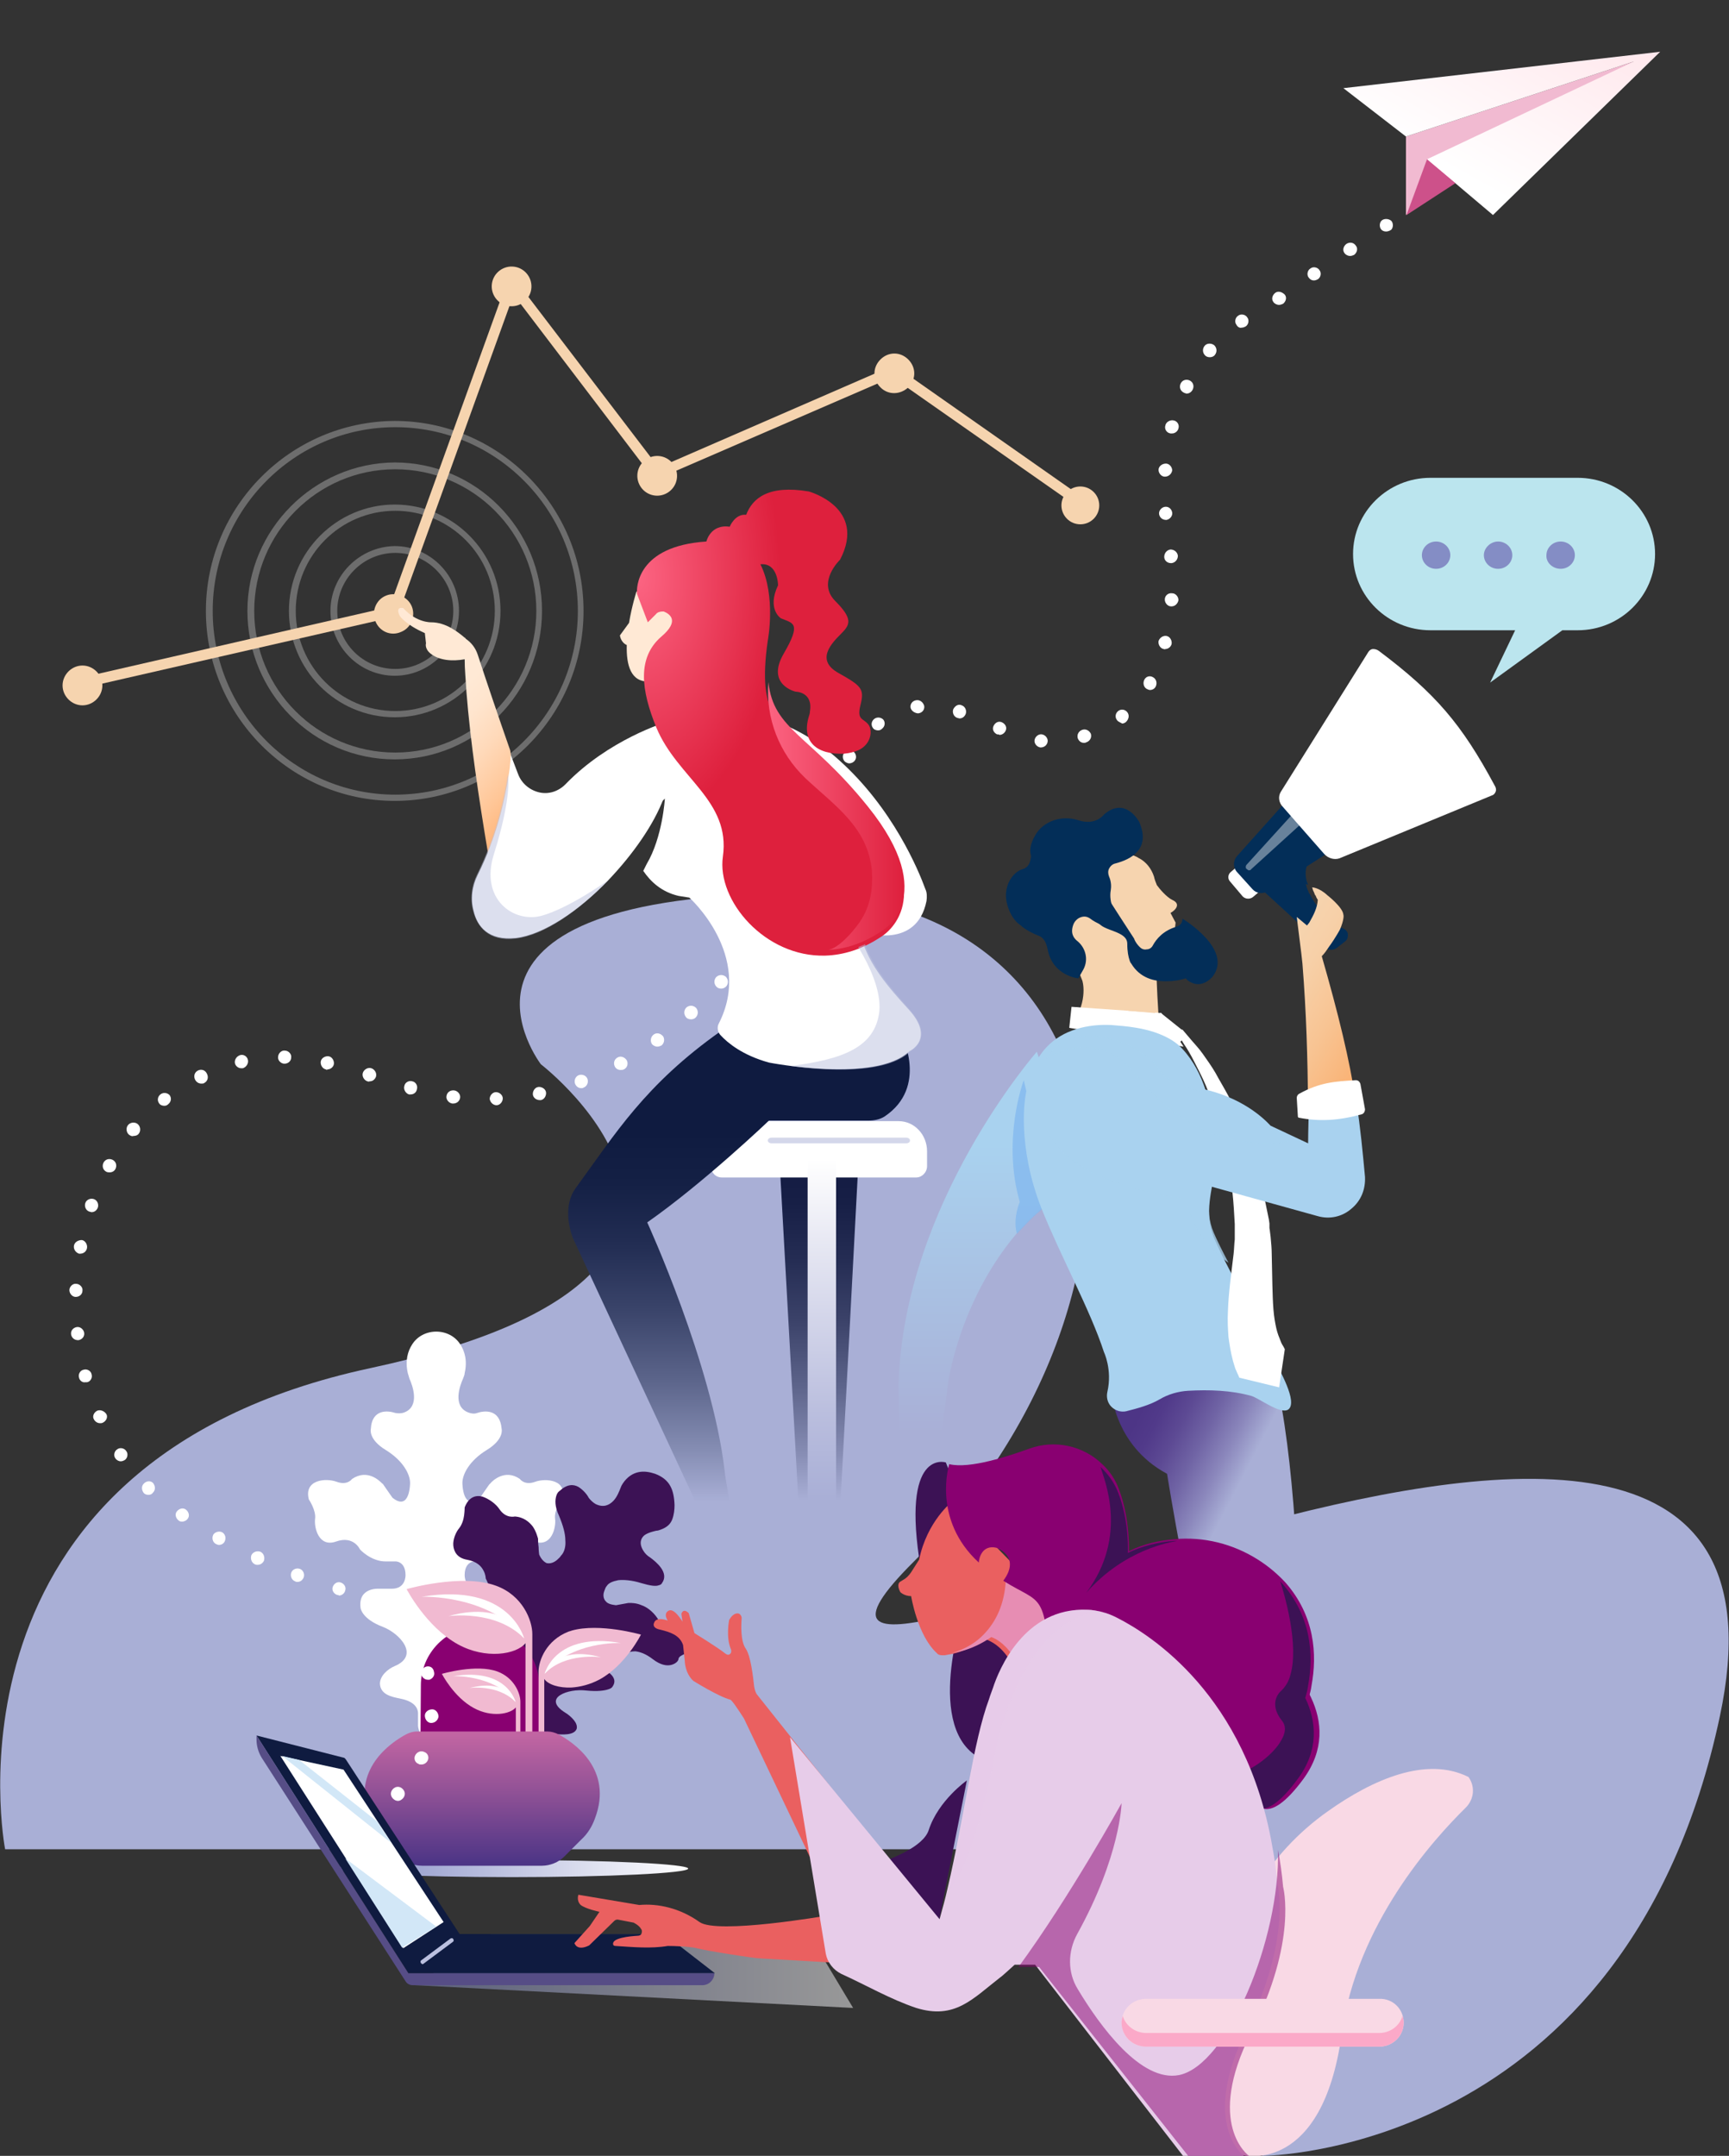 <svg xmlns="http://www.w3.org/2000/svg" viewBox="0 0 304 379" xml:space="preserve">
<rect x="0" y="0" width="304" height="379" fill="#333333" stroke="none"/>
<style type="text/css">
	.st0{fill:url(#Path_83_);fill-opacity:0.5;}
	.st1{fill:url(#Path_92_);}
	.st2{fill:#A9AFD6;}
	.st3{fill:#FFFFFF;}
	.st4{fill:#3C1255;}
	.st5{fill:#890071;}
	.st6{fill:#F1BAD1;}
	.st7{fill:url(#Path_93_);}
	.st8{fill-rule:evenodd;clip-rule:evenodd;fill:#FFFFFF;}
	.st9{opacity:0.4;}
	.st10{fill-rule:evenodd;clip-rule:evenodd;fill:#FFFFFF;fill-opacity:0.7;}
	.st11{fill:#F6D4AF;}
	.st12{fill:#032E58;}
	.st13{fill:url(#Path_94_);}
	.st14{fill:#F9D9E5;}
	.st15{fill:url(#Path_95_);}
	.st16{fill:url(#Path_96_);}
	.st17{fill:#FFE9D5;}
	.st18{fill:url(#Rectangle_1_);}
	.st19{fill:url(#Path_97_);}
	.st20{fill:#D4D7EA;}
	.st21{fill:url(#Path_98_);}
	.st22{fill:#CD518A;}
	.st23{fill:url(#Path_99_);}
	.st24{fill:#EA6060;}
	.st25{fill:#E78DB3;}
	.st26{fill:#BBC0DF;fill-opacity:0.5;}
	.st27{fill:url(#Path_100_);}
	.st28{fill:#83B9EF;fill-opacity:0.8;}
	.st29{fill:#A9D2EF;}
	.st30{fill:#A9D2EF;fill-opacity:0.8;}
	.st31{fill:#68829B;}
	.st32{fill:url(#Path_101_);}
	.st33{fill:#BBE5EE;}
	.st34{fill:#848DC5;}
	.st35{fill:#0F1B40;}
	.st36{fill:#564D86;}
	.st37{fill:#BBC0DF;}
	.st38{fill:#D2E7F7;}
	.st39{fill:#E7CCE9;}
	.st40{fill:#890071;fill-opacity:0.5;}
	.st41{fill:#FBA9C8;}
	.st42{fill:url(#Path_102_);}
	.st43{fill:#A9D2EF;fill-opacity:0.3;}
	.st44{fill:#E7CCE9;fill-opacity:0.4;}
</style>
<desc>Created with Lunacy</desc>
<g id="RepertoireGettyImages-1200246996-_x5B_Converti_x5D_">

		<linearGradient id="Path_83_" gradientUnits="userSpaceOnUse" x1="15.792" y1="-2.654" x2="16.792" y2="-2.654" gradientTransform="matrix(77 0 0 13 -1143 380.997)">
		<stop  offset="0" style="stop-color:#848DC5"/>
		<stop  offset="1" style="stop-color:#FFFFFF"/>
	</linearGradient>
	<path id="Path" class="st0" d="M150,353l-77-4l13.3-9h55.9L150,353z"/>

		<linearGradient id="Path_92_" gradientUnits="userSpaceOnUse" x1="15.742" y1="43.5" x2="16.742" y2="43.5" gradientTransform="matrix(62 0 0 3 -917 197.998)">
		<stop  offset="0" style="stop-color:#848DC5"/>
		<stop  offset="1" style="stop-color:#FFFFFF"/>
	</linearGradient>
	<path id="Path_1_" class="st1" d="M121,328.5c0,0.8-13.9,1.5-31,1.5s-31-0.7-31-1.5s13.9-1.5,31-1.5S121,327.7,121,328.5z"/>
	<path id="Path_2_" class="st2" d="M188.3,325.1H77.6H0.9c0,0-13.3-68,64.3-84.6c77.6-16.7,29.9-53.4,29.9-53.4s-22.2-28.9,42.1-30
		s69.9,71.1,23.5,117.4c-46.4,46.2,163.1-73.7,141.7,27.2C286,378.9,222,379,222,379L188.3,325.1z"/>
	<g id="Group_4_" transform="translate(54 225)">
		<path id="Path_3_" class="st3" d="M40.1,35.5c-1.9,0.7-2.7-0.5-2.7-0.5c-2.6-1.8-4.8,0.3-5.2,0.8c-0.1,0.1-0.1,0.1-0.2,0.2
			l-1.6,2.3c-3.1,2.5-3.1-2.6-3.1-2.6c0-1.5,1.2-3.9,4.3-5.8c3.1-1.9,2.6-3.7,2.6-3.7c-0.3-3.6-3.1-3.2-4.3-2.8
			c-0.5,0.2-1.1,0.1-1.6-0.1c-2.8-1.1-1.4-4.8-0.9-5.9c0.1-0.3,0.3-0.7,0.3-1c0.5-2.2,0-3.9-0.8-5.1c-0.9-1.4-2.5-2.2-4.2-2.2
			s-3.3,0.8-4.2,2.2c-0.8,1.2-1.3,2.9-0.8,5.1c0.1,0.3,0.2,0.7,0.3,1c0.5,1.1,1.9,4.8-0.9,5.9c-0.5,0.2-1.1,0.2-1.6,0.1
			c-1.2-0.4-4.1-0.8-4.3,2.8c0,0-0.5,1.8,2.6,3.7s4.3,4.3,4.3,5.8c0,0,0,5.1-3.1,2.6L13.4,36c0-0.1-0.1-0.1-0.2-0.2
			c-0.5-0.5-2.6-2.6-5.3-0.8c0,0-0.8,1.2-2.7,0.5s-5.8-0.4-4.9,3.1c0,0,1.3,1.9,1.1,3.4s0.6,5.1,3.7,4s4.2,1.4,4.2,1.4
			s1.9,2.1,4.5,2.1h1.8c0,0,1.7,0,1.7,2.4c0,0,0.1,2.4-2.4,2.4h-2.4c0,0-3.6-0.2-3.1,3.4c0,0,0.2,1.9,3.9,3.3c2.9,1.1,6.6,5,2.1,6.9
			c-1.2,0.5-2.6,1.7-2.6,3.1c0.1,1.9,2,2.3,3.5,2.6c2.1,0.4,3.1,1.3,3.2,2.5v2.3c0,0,0.1,2.6,3,3.4c3-0.8,3-3.4,3-3.4v-2.3
			c0.1-1.2,1.1-2.1,3.2-2.5c1.5-0.2,3.5-0.7,3.5-2.6c0.1-1.4-1.4-2.6-2.6-3.1c-4.5-1.8-0.7-5.8,2.1-6.9c3.7-1.4,3.9-3.3,3.9-3.3
			c0.5-3.7-3.1-3.4-3.1-3.4h-2.4c-2.5,0-2.4-2.4-2.4-2.4c0-2.4,1.7-2.4,1.7-2.4h1.8c2.6,0,4.5-2.1,4.5-2.1s1.1-2.5,4.2-1.4
			c3.1,1.1,3.9-2.5,3.7-4s1.1-3.4,1.1-3.4C46,35.2,42,34.8,40.1,35.5z"/>
		<path id="Path_4_" class="st4" d="M63.8,61.4c-0.9-0.4-1.5-0.9-1.8-1.3s-0.4-0.6-0.4-0.6c-0.8-1.2-1.9-2-2.8-2.3
			c-0.9-0.4-1.8-0.4-2.1-0.4c-0.1,0-0.1,0-0.2,0c0,0-0.6,0.1-1.1,0.2c-0.6,0.1-1.1,0.2-1.1,0.2c-0.9-0.1-1.5-0.3-1.8-0.7
			c-0.3-0.3-0.4-0.7-0.4-1.1c0-0.4,0.2-0.8,0.3-1.1s0.3-0.5,0.3-0.5c0.3-0.5,1-0.8,2-1c1-0.1,2.4,0,4,0.5c1.7,0.5,2.6,0.6,3.1,0.4
			c0.5-0.1,0.6-0.4,0.6-0.4c1.3-1.8-1-3.7-2.1-4.5c-0.5-0.3-0.9-0.7-1.2-1.2c-0.8-1.3-0.4-2.2,0.2-2.7c0.7-0.5,1.7-0.7,2.1-0.8
			c0.3,0,0.5-0.1,0.8-0.2c1.1-0.4,1.7-1,2-1.8c0.3-0.8,0.4-1.7,0.4-2.5c-0.1-2.7-0.8-4.5-3.4-5.5c-0.9-0.3-1.9-0.5-2.9-0.3
			s-2,0.8-2.8,2c-0.2,0.3-0.3,0.5-0.4,0.8c-0.2,0.5-0.6,1.6-1.3,2.3s-1.7,1.2-3.1,0.5c-0.5-0.3-0.9-0.7-1.2-1.1
			c-0.3-0.6-1-1.4-1.8-1.9c-0.9-0.5-2-0.5-3.3,0.7c0,0-0.4,0.2-0.6,0.9c-0.2,0.7-0.3,1.8,0.5,3.5c0.7,1.7,1.1,3.1,1.1,4.3
			c0.1,1.1-0.2,2-0.6,2.5c0,0-0.2,0.2-0.4,0.5c-0.3,0.3-0.6,0.6-1,0.8s-0.8,0.3-1.3,0.2c-0.4-0.2-0.9-0.6-1.3-1.5
			c0,0-0.1-0.7-0.1-1.3c-0.1-0.7-0.1-1.3-0.1-1.3c0-0.1,0-0.2,0-0.2c-0.1-0.3-0.3-1.2-0.9-2.1c-0.6-0.8-1.6-1.7-3.2-1.8
			c0,0-0.3,0.1-0.9,0c-0.5-0.1-1.2-0.4-1.8-1.3c-0.6-0.9-1.8-1.8-3-2.2c-1.2-0.3-2.4,0.1-3.1,1.9c0,0,0,0.6-0.1,1.4
			c-0.1,0.8-0.4,1.7-0.9,2.3s-1.1,1.9-1,3s0.7,2.2,2.4,2.5c1.7,0.3,2.5,1.1,2.9,1.9c0.4,0.7,0.4,1.4,0.4,1.4s0.1,0.2,0.2,0.4
			c0.1,0.3,0.3,0.6,0.6,1.1c0.5,0.8,1.4,1.8,2.6,2.4l1.7,0.8c0,0,0.4,0.2,0.7,0.6s0.5,1.1,0,2c0,0-0.7,1.9-3.1,0.8l-2.3-1
			c0,0-3.4-1.7-4.2,1.6c0,0-0.1,0.4,0.2,1.2c0.3,0.8,1,1.8,2.6,3.1c1.3,1,2.6,2.6,3,3.9c0.2,0.7,0.2,1.2-0.2,1.7
			c-0.4,0.4-1.1,0.7-2.4,0.8c-0.7,0-1.4,0.2-2.1,0.5c-0.6,0.3-1.1,0.8-1.3,1.4c-0.3,1.6,1.6,2.5,3.1,3c2.1,0.8,3,1.8,2.9,2.7
			c0,0-0.1,0.4-0.2,0.9c-0.1,0.4-0.2,0.9-0.2,0.9s-0.1,0.5,0.2,1.2s1,1.5,2.4,2.1c1.6-0.1,2.5-0.6,3-1.1s0.6-1,0.6-1
			s0.1-0.4,0.2-0.8c0.1-0.4,0.2-0.8,0.2-0.8c0.3-0.9,1.5-1.3,3.7-1.1c1.6,0.2,3.7,0.3,4.1-0.9c0.1-0.5-0.1-1-0.5-1.5s-1-1-1.5-1.3
			c-2.1-1.3-2-2.4-0.9-3.1s3-1,4.6-0.8c2,0.2,3.2,0,3.8-0.2c0.7-0.2,0.8-0.5,0.8-0.5c1.4-2-2.2-3.3-2.2-3.3l-2.3-1
			c-2.4-1-1.6-2.6-1.6-2.6c0.3-0.8,0.9-1,1.4-1s0.9,0.2,0.9,0.2l1.7,0.8c1.2,0.6,2.5,0.8,3.4,0.9c0.5,0,0.8,0,1.1,0s0.4,0,0.4,0
			s0.4-0.2,1.2-0.2c0.8,0.1,1.8,0.4,3.1,1.4s2.4,1.2,3.2,1c0.8-0.2,1.3-0.7,1.3-1.1c0.1-0.4,0.6-0.6,1-0.8c0.5-0.1,0.9-0.1,0.9-0.1
			c0.9-0.4,0.5-1.3-0.3-2.1C66.1,62.7,64.8,61.9,63.8,61.4z"/>
		<path id="Path_5_" class="st5" d="M19.9,84.1h20.9V71.3c0-5.7-4.7-10.4-10.4-10.4c-5.8,0-10.4,4.7-10.4,10.4L19.9,84.1L19.9,84.1z
			"/>
		<g id="Group_3_" transform="translate(17.295 43.867)">
			<path id="Path_6_" class="st6" d="M20.2,30.3c0-1.5-1.1-4.2-4-5.3c-3.7-1.4-9.8,0.4-9.8,0.4s2.1,4.1,5.6,6
				c3.1,1.7,6.4,1.1,7.4-0.1v18.4h0.8v-18L20.2,30.3z"/>
			<path id="Path_7_" class="st6" d="M22.3,18.4c0-2.4-1.7-6.8-6.4-8.5c-6-2.2-15.7,0.6-15.7,0.6s3.4,6.6,9,9.7
				c4.9,2.7,10.3,1.8,11.9-0.2v29.5h1.2V20.7V18.4z"/>
			<path id="Path_8_" class="st6" d="M23.4,25v12.3c0.1,0,0.2,0,0.3,0c0.3,0,0.5,0,0.7,0.1V26.3c0.7,1,2.6,1.6,4.8,1.5
				c1.5-0.1,3.2-0.5,4.9-1.4c4.6-2.5,7.3-7.9,7.3-7.9s-7.3-2.1-12.2-0.7c-0.2,0.1-0.4,0.1-0.6,0.2C24.8,19.5,23.4,23,23.4,25z"/>
			<g id="Group" transform="translate(2.751 2.35)">
				<path id="Path_9_" class="st3" d="M18.1,16.8c0,0-2.5-9.9-18-7.3C0.1,9.5,11.9,9,18.1,16.8z"/>
				<path id="Path_10_" class="st3" d="M18.1,16.8c0,0-2.5-6.9-13.3-3.9C4.8,12.9,13.1,11.7,18.1,16.8z"/>
			</g>
			<g id="Group_1_" transform="translate(24.37 10.575)">
				<path id="Path_11_" class="st3" d="M0.1,14.8c0,0,1.8-7.4,13.4-5.4C13.5,9.4,4.7,9,0.1,14.8z"/>
				<path id="Path_12_" class="st3" d="M0.1,14.8c0,0,1.8-5.1,9.9-2.9C10,11.9,3.7,11,0.1,14.8z"/>
			</g>
			<g id="Group_2_" transform="translate(7.861 16.45)">
				<path id="Path_13_" class="st3" d="M11.5,13.9c0,0-1.5-6.2-11.2-4.5C0.3,9.3,7.7,9,11.5,13.9z"/>
				<path id="Path_14_" class="st3" d="M11.5,13.9c0,0-1.5-4.3-8.3-2.4C3.2,11.4,8.4,10.7,11.5,13.9z"/>
			</g>
		</g>

			<linearGradient id="Path_93_" gradientUnits="userSpaceOnUse" x1="-91.887" y1="-8.37" x2="-91.887" y2="-9.323" gradientTransform="matrix(41.23 0 0 23.527 3819.237 299.408)">
			<stop  offset="0" style="stop-color:#4D3586"/>
			<stop  offset="0.595" style="stop-color:#955397"/>
			<stop  offset="1" style="stop-color:#C165A2"/>
		</linearGradient>
		<path id="Path_15_" class="st7" d="M17.4,79.9c0.6-0.3,1.2-0.5,1.9-0.5h23c0.6,0,1.3,0.2,1.9,0.5c2.6,1.4,9.7,6.1,6.4,14.8
			c-0.5,1.4-1.3,2.7-2.4,3.7l-3,3c-1,1-2.5,1.6-3.9,1.6H37H24.5h-4.3c-1.5,0-2.9-0.6-3.9-1.6l-3-3c-1.1-1.1-1.9-2.3-2.4-3.7
			C7.7,86,14.8,81.3,17.4,79.9z"/>
	</g>
	<g id="Group_5_" transform="translate(12 29)">
		<path id="Path_16_" class="st3" d="M231.7,11.7c-0.3,0-0.6-0.1-0.8-0.3c-0.2-0.2-0.3-0.5-0.3-0.8s0.1-0.6,0.3-0.8
			c0.4-0.4,1.2-0.4,1.7,0c0.2,0.2,0.3,0.5,0.3,0.8s-0.1,0.6-0.3,0.8C232.3,11.6,232,11.7,231.7,11.7z"/>
		<path id="Shape" class="st8" d="M224.7,13.9c-0.5,0.4-0.7,1.1-0.3,1.6c0.2,0.3,0.6,0.5,1,0.5c0.2,0,0.5-0.1,0.7-0.2
			c0.5-0.4,0.7-1.1,0.3-1.6C226,13.6,225.3,13.5,224.7,13.9z M218.1,19.8c-0.4-0.5-0.2-1.3,0.3-1.6c0.5-0.4,1.3-0.2,1.6,0.3
			c0.4,0.5,0.2,1.3-0.3,1.6c-0.2,0.1-0.4,0.2-0.7,0.2C218.7,20.3,218.4,20.2,218.1,19.8z M212.2,22.5c-0.5,0.4-0.7,1.1-0.3,1.6
			c0.2,0.3,0.6,0.5,1,0.5c0.2,0,0.5-0.1,0.7-0.2c0.5-0.4,0.7-1.1,0.3-1.6C213.4,22.3,212.7,22.1,212.2,22.5z M205.4,28.1
			c-0.4-0.5-0.2-1.3,0.3-1.6c0.5-0.4,1.3-0.2,1.6,0.3c0.4,0.5,0.2,1.3-0.3,1.6c-0.2,0.1-0.4,0.2-0.7,0.2
			C206,28.7,205.6,28.5,205.4,28.1z M199.8,31.8c-0.4,0.5-0.4,1.2,0.1,1.7c0.2,0.2,0.5,0.3,0.8,0.3s0.7-0.1,0.9-0.4
			c0.4-0.5,0.4-1.2-0.1-1.7C201,31.3,200.2,31.3,199.8,31.8z M196.1,40c-0.6-0.3-0.8-1-0.5-1.6s1-0.8,1.6-0.5s0.8,1,0.5,1.6
			c-0.2,0.4-0.6,0.7-1.1,0.7C196.4,40.1,196.2,40.1,196.1,40z M192.9,45.8c-0.2,0.6,0.2,1.3,0.9,1.4c0.1,0,0.2,0,0.3,0
			c0.5,0,1-0.4,1.1-0.9c0.2-0.6-0.2-1.3-0.9-1.4C193.7,44.8,193,45.2,192.9,45.8z M192.8,54.8c-0.6,0-1.1-0.6-1.1-1.2
			c0-0.6,0.6-1.1,1.3-1.1c0.6,0,1.1,0.6,1.1,1.2C194,54.3,193.5,54.8,192.8,54.8L192.8,54.8z M192.8,60.1c-0.6,0.1-1.1,0.7-1,1.3
			c0.1,0.6,0.6,1,1.2,1h0.1c0.6-0.1,1.1-0.7,1-1.3C194,60.5,193.5,60,192.8,60.1z M192.7,68.9c0-0.6,0.4-1.2,1.1-1.3
			c0.6,0,1.2,0.4,1.3,1.1c0,0.6-0.4,1.2-1.1,1.3h-0.1C193.2,70,192.7,69.5,192.7,68.9z M192.8,76.4c0,0.6,0.5,1.2,1.1,1.2
			c0,0,0,0,0.1,0c0.6,0,1.1-0.5,1.2-1.1c0-0.6-0.5-1.2-1.1-1.2C193.4,75.2,192.8,75.7,192.8,76.4z M192.6,85.1
			c-0.6-0.1-1-0.8-0.9-1.4c0.2-0.6,0.8-1,1.4-0.9c0.6,0.1,1,0.8,0.9,1.4c-0.1,0.5-0.6,0.9-1.1,0.9C192.8,85.2,192.7,85.1,192.6,85.1
			z M189.2,90.5c-0.3,0.6-0.1,1.3,0.4,1.6c0.2,0.1,0.4,0.2,0.6,0.2c0.4,0,0.8-0.2,1-0.6c0.3-0.6,0.1-1.3-0.4-1.6
			C190.2,89.7,189.5,89.9,189.2,90.5z M148.1,95.4c-0.1-0.6,0.3-1.2,1-1.3c0.6-0.1,1.2,0.3,1.4,1c0.1,0.6-0.3,1.2-1,1.3
			c-0.1,0-0.1,0-0.2,0C148.7,96.3,148.2,95.9,148.1,95.4z M155.6,95.7c-0.2,0.6,0.1,1.3,0.7,1.5c0.1,0,0.3,0.1,0.4,0.1
			c0.5,0,0.9-0.3,1.1-0.8c0.2-0.6-0.1-1.3-0.7-1.5C156.5,94.7,155.9,95.1,155.6,95.7z M184.4,97.6c-0.4-0.5-0.3-1.2,0.2-1.6
			s1.2-0.3,1.6,0.2c0.4,0.5,0.3,1.2-0.2,1.7c-0.2,0.2-0.5,0.3-0.7,0.3C185,98,184.6,97.9,184.4,97.6z M141.7,97.4
			c-0.5,0.4-0.6,1.1-0.2,1.6c0.2,0.3,0.6,0.4,0.9,0.4c0.3,0,0.5-0.1,0.7-0.3c0.5-0.4,0.6-1.1,0.2-1.6
			C142.9,97.1,142.2,97,141.7,97.4z M163.3,100.1c-0.6-0.3-0.9-0.9-0.6-1.5c0.3-0.6,0.9-0.9,1.5-0.6s0.9,0.9,0.6,1.5
			c-0.2,0.4-0.6,0.7-1.1,0.7C163.7,100.1,163.5,100.1,163.3,100.1z M178.3,99.3c-0.6,0.2-1,0.8-0.8,1.5c0.2,0.5,0.6,0.8,1.1,0.8
			c0.1,0,0.2,0,0.4-0.1c0.6-0.2,1-0.8,0.8-1.5C179.5,99.4,178.9,99.1,178.3,99.3z M170.9,102.4c-0.6-0.1-1.1-0.7-1-1.3
			c0.1-0.6,0.7-1.1,1.3-1s1.1,0.7,1,1.3c-0.1,0.6-0.6,1-1.2,1C171,102.4,171,102.4,170.9,102.4z M136.4,103.4
			c-0.4,0.5-0.2,1.3,0.3,1.6c0.2,0.1,0.4,0.2,0.6,0.2c0.4,0,0.8-0.2,1-0.5c0.4-0.5,0.2-1.3-0.3-1.6
			C137.5,102.7,136.8,102.9,136.4,103.4z M133.4,111.9c-0.6-0.3-0.9-1-0.6-1.5c0.3-0.6,1-0.9,1.6-0.6s0.9,1,0.6,1.5
			c-0.2,0.4-0.6,0.7-1.1,0.7C133.7,112,133.5,111.9,133.4,111.9z M129.8,117.3c-0.3,0.6,0,1.3,0.6,1.5c0.2,0.1,0.3,0.1,0.5,0.1
			c0.5,0,0.9-0.3,1.1-0.7c0.3-0.6,0-1.3-0.6-1.5C130.8,116.5,130.1,116.8,129.8,117.3z M127,125.7c-0.6-0.3-0.8-1-0.5-1.6
			s1-0.8,1.6-0.5s0.8,1,0.5,1.6c-0.2,0.4-0.6,0.6-1,0.6C127.4,125.9,127.2,125.8,127,125.7z M122.8,130.7c-0.3,0.6-0.2,1.3,0.4,1.6
			c0.2,0.1,0.4,0.2,0.6,0.2c0.4,0,0.8-0.2,1-0.6c0.3-0.6,0.2-1.3-0.4-1.6C123.9,130,123.1,130.1,122.8,130.7z M118.9,138.6
			c-0.5-0.4-0.6-1.1-0.3-1.6c0.4-0.5,1.1-0.6,1.6-0.3c0.5,0.4,0.6,1.1,0.3,1.6c-0.2,0.3-0.6,0.5-1,0.5
			C119.3,138.8,119.1,138.7,118.9,138.6z M113.9,142.8c-0.4,0.5-0.4,1.2,0.1,1.7c0.2,0.2,0.5,0.3,0.8,0.3s0.6-0.1,0.9-0.4
			c0.4-0.5,0.4-1.2-0.1-1.7C115.1,142.3,114.4,142.3,113.9,142.8z M108.6,149.8c-0.4-0.5-0.4-1.2,0.1-1.7l0,0
			c0.5-0.4,1.2-0.4,1.7,0.1c0.4,0.5,0.4,1.2-0.1,1.7c-0.2,0.2-0.5,0.3-0.8,0.3C109.2,150.2,108.8,150.1,108.6,149.8z M102.9,152.9
			c-0.5,0.4-0.6,1.1-0.3,1.6c0.2,0.3,0.6,0.5,1,0.5c0.2,0,0.5-0.1,0.7-0.2c0.5-0.4,0.6-1.1,0.3-1.6
			C104.1,152.6,103.4,152.5,102.9,152.9z M38,158c-0.6,0-1.2-0.6-1.1-1.2c0-0.6,0.6-1.2,1.2-1.1c0.6,0,1.2,0.6,1.1,1.2
			C39.2,157.5,38.7,158,38,158L38,158z M30.2,156.5c-0.6,0.2-1,0.8-0.9,1.4c0.1,0.5,0.6,0.9,1.1,0.9c0.1,0,0.2,0,0.3,0
			c0.6-0.2,1-0.8,0.9-1.4C31.5,156.7,30.8,156.3,30.2,156.5z M45.3,159c-0.6-0.1-1-0.8-0.9-1.4s0.8-1,1.4-0.9c0.6,0.1,1,0.8,0.9,1.4
			c-0.1,0.5-0.6,0.9-1.1,0.9C45.5,159.1,45.4,159.1,45.3,159z M96.6,156.9c-0.6,0.3-0.8,1-0.5,1.6c0.2,0.4,0.6,0.6,1,0.6
			c0.2,0,0.4,0,0.6-0.1c0.6-0.3,0.8-1,0.5-1.6C97.8,156.8,97.1,156.6,96.6,156.9z M52.6,161.1c-0.6-0.2-1-0.9-0.8-1.5s0.9-1,1.5-0.8
			s1,0.9,0.8,1.5c-0.2,0.5-0.6,0.8-1.1,0.8C52.8,161.2,52.7,161.1,52.6,161.1z M22.8,159.2c-0.6,0.3-0.8,1-0.5,1.6
			c0.2,0.4,0.6,0.7,1.1,0.7c0.2,0,0.4,0,0.5-0.1c0.6-0.3,0.8-1,0.5-1.6C24.1,159.1,23.4,158.9,22.8,159.2L22.8,159.2z M89.1,161.5
			c-0.2-0.6,0.1-1.3,0.7-1.5s1.3,0.1,1.5,0.7c0.2,0.6-0.1,1.3-0.7,1.5c-0.1,0.1-0.3,0.1-0.4,0.1C89.7,162.3,89.3,162,89.1,161.5z
			 M59.9,163.4L59.9,163.4c0.1,0,0.2,0,0.3,0c0.5,0,1-0.3,1.1-0.9c0.2-0.6-0.2-1.3-0.8-1.4c-0.6-0.2-1.3,0.2-1.4,0.8
			C58.9,162.5,59.3,163.2,59.9,163.4z M81.7,163.5c-0.1-0.6,0.3-1.3,0.9-1.4c0.6-0.1,1.3,0.3,1.4,0.9c0.1,0.6-0.3,1.3-0.9,1.4l0,0
			c-0.1,0-0.2,0-0.2,0C82.3,164.4,81.8,164,81.7,163.5z M66.5,163.7c-0.1,0.6,0.4,1.2,1,1.3c0.1,0,0.1,0,0.2,0c0.6,0,1.1-0.4,1.2-1
			s-0.4-1.2-1-1.3C67.2,162.6,66.6,163,66.5,163.7z M74.1,164.2c0-0.6,0.5-1.2,1.1-1.2s1.2,0.5,1.2,1.1s-0.5,1.2-1.1,1.2l0,0
			C74.7,165.3,74.2,164.8,74.1,164.2z M16.2,163.4c-0.5,0.4-0.6,1.1-0.2,1.6c0.2,0.3,0.6,0.4,0.9,0.4s0.5-0.1,0.7-0.3
			c0.5-0.4,0.6-1.1,0.2-1.6C17.4,163.1,16.7,163,16.2,163.4z M10.7,170.5c-0.5-0.4-0.6-1.2-0.2-1.7c0.4-0.5,1.2-0.6,1.7-0.2
			c0.5,0.4,0.6,1.2,0.2,1.7c-0.2,0.3-0.6,0.4-0.9,0.4C11.2,170.8,11,170.7,10.7,170.5z M6.2,175.4c-0.3,0.6-0.1,1.3,0.5,1.6
			c0.2,0.1,0.4,0.1,0.6,0.1c0.4,0,0.8-0.2,1-0.6c0.3-0.6,0.1-1.3-0.5-1.6C7.2,174.6,6.5,174.8,6.2,175.4z M3.7,184
			c-0.6-0.2-0.9-0.9-0.7-1.5c0.2-0.6,0.9-0.9,1.5-0.7s0.9,0.9,0.7,1.5c-0.2,0.5-0.6,0.8-1.1,0.8C4,184.1,3.8,184,3.7,184z M1,190
			c-0.1,0.6,0.3,1.2,0.9,1.4c0.1,0,0.1,0,0.2,0c0.6,0,1.1-0.4,1.2-1c0.1-0.6-0.3-1.3-0.9-1.4C1.7,189,1.1,189.4,1,190z M1.3,199
			c-0.6,0-1.1-0.6-1.1-1.2c0-0.6,0.6-1.2,1.2-1.1c0.6,0,1.2,0.6,1.1,1.2C2.5,198.5,2,199,1.3,199L1.3,199z M1.5,204.3
			c-0.6,0.1-1.1,0.6-1,1.3c0.1,0.6,0.6,1,1.2,1h0.1c0.6-0.1,1.1-0.6,1-1.3C2.7,204.7,2.1,204.2,1.5,204.3z M1.9,213.2
			c-0.2-0.6,0.2-1.3,0.8-1.4c0.6-0.2,1.3,0.2,1.4,0.8c0.2,0.6-0.2,1.3-0.8,1.4c-0.1,0-0.2,0-0.3,0C2.5,214.1,2,213.7,1.9,213.2z
			 M5.1,219c-0.6,0.3-0.9,1-0.6,1.5c0.2,0.4,0.6,0.7,1.1,0.7c0.2,0,0.3,0,0.5-0.1c0.6-0.3,0.9-1,0.6-1.5C6.3,219,5.6,218.8,5.1,219z
			 M8.3,227.4c-0.4-0.5-0.2-1.3,0.3-1.6c0.5-0.4,1.3-0.2,1.6,0.3c0.4,0.5,0.2,1.3-0.3,1.6c-0.2,0.1-0.4,0.2-0.7,0.2
			C8.9,227.9,8.5,227.7,8.3,227.4z M13.3,231.8c-0.5,0.5-0.4,1.2,0,1.7c0.2,0.2,0.5,0.3,0.8,0.3s0.6-0.1,0.8-0.4
			c0.5-0.5,0.4-1.2,0-1.7C14.5,231.3,13.8,231.3,13.3,231.8z M19.4,238.3c-0.5-0.4-0.7-1.1-0.3-1.6c0.4-0.5,1.1-0.7,1.6-0.3
			s0.7,1.1,0.3,1.6c-0.2,0.3-0.6,0.5-1,0.5C19.9,238.5,19.6,238.5,19.4,238.3z M25.5,240.8c-0.3,0.6-0.1,1.3,0.4,1.6
			c0.2,0.1,0.4,0.2,0.6,0.2c0.4,0,0.8-0.2,1-0.6c0.3-0.6,0.1-1.3-0.4-1.6C26.6,240.1,25.8,240.3,25.5,240.8z M32.8,246
			c-0.6-0.3-0.8-1-0.6-1.6c0.3-0.6,1-0.8,1.6-0.6c0.6,0.3,0.8,1,0.6,1.6c-0.2,0.4-0.6,0.7-1.1,0.7C33.1,246.1,33,246.1,32.8,246z
			 M39.2,247.5c-0.2,0.6,0.1,1.3,0.7,1.5c0.1,0.1,0.3,0.1,0.4,0.1c0.5,0,0.9-0.3,1.1-0.8c0.2-0.6-0.1-1.3-0.7-1.5
			C40.1,246.6,39.4,246.9,39.2,247.5z M47.3,251.4c-0.6-0.2-1-0.8-0.8-1.4s0.8-1,1.4-0.8c0.6,0.2,1,0.8,0.8,1.4
			c-0.1,0.5-0.6,0.9-1.1,0.9C47.5,251.4,47.4,251.4,47.3,251.4z M53.7,252.3c-0.3,0.5-0.2,1.3,0.4,1.6c0.2,0.1,0.4,0.2,0.6,0.2
			c0.4,0,0.8-0.2,1-0.5c0.3-0.5,0.2-1.3-0.4-1.6C54.8,251.6,54.1,251.7,53.7,252.3z M59.1,258.9c-0.4-0.5-0.2-1.3,0.3-1.6
			c0.5-0.4,1.3-0.2,1.6,0.3c0.4,0.5,0.2,1.3-0.3,1.6c-0.2,0.1-0.4,0.2-0.7,0.2C59.7,259.4,59.4,259.2,59.1,258.9z M62.9,264
			c-0.6,0.2-1,0.8-0.8,1.4c0.1,0.5,0.6,0.9,1.1,0.9c0.1,0,0.2,0,0.3,0c0.6-0.2,1-0.8,0.8-1.4C64.2,264.2,63.6,263.8,62.9,264z
			 M63.8,273.9c-0.6,0-1.1-0.6-1.1-1.3c0-0.6,0.6-1.1,1.3-1.1c0.6,0,1.1,0.6,1.1,1.3C65,273.4,64.5,273.9,63.8,273.9L63.8,273.9z
			 M61,279.6c-0.3,0.6,0,1.3,0.6,1.5c0.1,0.1,0.3,0.1,0.5,0.1c0.5,0,0.9-0.3,1.1-0.7c0.3-0.6,0-1.3-0.6-1.5
			C62,278.7,61.3,279,61,279.6z M57.1,287.2c-0.5-0.5-0.5-1.2,0-1.7s1.2-0.5,1.7,0s0.5,1.2,0,1.7c-0.2,0.2-0.5,0.4-0.8,0.4
			S57.4,287.5,57.1,287.2z"/>
		<path id="Path_17_" class="st3" d="M51.5,291.8c-0.3,0-0.6-0.1-0.8-0.3c-0.2-0.2-0.3-0.5-0.3-0.8s0.1-0.6,0.3-0.8
			c0.4-0.4,1.2-0.4,1.7,0c0.2,0.2,0.3,0.5,0.3,0.8s-0.1,0.6-0.3,0.8C52.2,291.7,51.9,291.8,51.5,291.8z"/>
	</g>
	<g id="Group_6_" transform="translate(36 65)" class="st9">
		<path id="Shape_1_" class="st10" d="M0.2,42.4c0,18.4,14.9,33.4,33.2,33.4s33.2-15,33.2-33.4S51.7,9,33.4,9
			C15.1,9.1,0.2,24,0.2,42.4z M1.4,42.4c0-17.8,14.4-32.3,32.1-32.3s32.1,14.5,32.1,32.3S51.2,74.7,33.5,74.7S1.4,60.2,1.4,42.4z"/>
		<path id="Shape_2_" class="st10" d="M7.5,42.4c0,14.4,11.6,26.1,25.9,26.1s25.9-11.7,25.9-26.1S47.7,16.3,33.4,16.3
			C19.2,16.4,7.5,28.1,7.5,42.4z M8.7,42.4c0-13.7,11.1-24.9,24.8-24.9s24.8,11.2,24.8,24.9S47.2,67.3,33.5,67.3S8.7,56.2,8.7,42.4z
			"/>
		<path id="Shape_3_" class="st10" d="M14.8,42.4c0,10.3,8.3,18.7,18.6,18.7S52,52.7,52,42.4s-8.3-18.7-18.6-18.7
			C23.2,23.7,14.8,32.1,14.8,42.4z M16,42.4c0-9.7,7.8-17.6,17.5-17.6S51,32.7,51,42.4S43.2,60,33.5,60S16,52.1,16,42.4z"/>
		<path id="Shape_4_" class="st10" d="M22.1,42.4c0,6.3,5.1,11.4,11.3,11.4s11.3-5.1,11.3-11.4S39.6,31,33.4,31
			C27.2,31.1,22.1,36.2,22.1,42.4z M23.3,42.4c0-5.6,4.6-10.2,10.2-10.2s10.2,4.6,10.2,10.2s-4.6,10.2-10.2,10.2
			S23.3,48.1,23.3,42.4z"/>
	</g>
	<path id="Path_18_" class="st11" d="M14.4,121l-0.4-1.8l54.5-12.5L89.7,48l26.1,34.2l41.4-18L191,87.9l-1.1,1.5l-33-23.1
		l-41.8,18.1L90.3,51.8l-20.4,56.5L14.4,121z"/>
	<path id="Path_19_" class="st11" d="M188.6,180c2.8-4.3,1.7-7.6,1.7-7.6l-4.3-10.8l5.9-2.6l7.3,5.2c0,0,4.1-12.4,4.1,2
		c0,1.3,0,2.5,0,3.6c0.1,4.3,0.3,7.1,0.4,8.8c0.2,1.7,0.3,2.3,0.3,2.3L188.6,180z"/>
	<path id="Path_20_" class="st11" d="M210,169.7l-1.1-2.5c-0.9-1.4-1.7-2.8-2.3-4.1l0.1-0.9l-0.9-1.7c0.9-0.5,1.9-1.6,0.3-2.3
		c-1-0.5-2.2-1.9-2.7-2.6c-0.2-0.5-0.4-1-0.5-1.5c-0.5-1.5-1.4-2.5-2.4-3.1c-0.1,0-0.1-0.1-0.2-0.1c-0.6-0.4-1.2-0.6-1.7-0.7h-0.1
		c-0.6-0.1-0.9-0.1-0.9-0.1l-3.7,2.8L186,159l1.2,2.2l1.9,3.6l1.6,3l4-2.7l0.2-0.1l0.1,0.3l1,3.3l1.4,0.7l5.3,2.7l0.5-0.2l0.5-0.2
		l4.3-0.2c1.6,0,1.8-0.9,1.8-1.4C210,169.8,210,169.7,210,169.7z"/>
	<path id="Path_21_" class="st12" d="M195,154.1c-0.2-0.5-0.2-1,0-1.4s0.6-0.8,1.1-0.9c2.7-0.7,6.3-2.5,4.2-7.3c0,0-2.4-4.6-6.2-1.3
		c0,0-1.4,2-4.5,1s-6.2,0.3-7.5,2.5c-1.1,1.8-1,3-0.9,3.4c0.1,0.3,0.1,0.6,0,0.9c-0.1,0.7-0.4,1.5-1.4,1.8c-1.6,0.4-4.3,3.4-2.1,7.8
		c0.4,0.8,1,1.6,1.8,2.1l0.2,0.2c0.9,0.7,1.9,1.2,2.9,1.6c0.6,0.2,1.3,0.8,1.6,2.4c0.9,4.7,5.4,5.1,5.4,5.1l0.9-1.6
		c0.9-1.7,0.4-3.7-1-4.9c-0.8-0.6-1.3-1.5-0.8-2.9c0.2-0.6,0.7-1.1,1.2-1.3s1.1-0.3,1.8,0.2c0.5,0.4,1.1,0.7,1.7,1l3.9,1.6l-1.6-4.3
		c-0.4-1.1-0.6-2.2-0.4-3.3C195.4,155.9,195.4,155,195,154.1z"/>
	<path id="Path_22_" class="st12" d="M207.9,161.5c0,1.1-0.8,1.3-1,1.4c-2.4,0.7-3.6,2.2-4.2,3.3c-0.2,0.4-0.6,0.7-1.1,0.7
		c-0.5,0.1-0.9-0.1-1.2-0.4c-0.4-0.4-0.8-0.9-1-1.5l-2.6-4l-2.5-3.9l-1.2,5c0.7,1.6,5.1,1.5,5.1,3.8l0,0c0,1.4,0.2,2.3,0.4,2.9
		c0.1,0.4,0.3,0.6,0.3,0.6c1.5,2.5,4,3.2,6.4,3.1c1.1,0,2.2-0.2,3.2-0.5c0.2,0.3,0.5,0.5,0.9,0.7c2.1,1.1,3.8-1,3.8-1
		C216.9,166.9,207.9,161.5,207.9,161.5z"/>
	<path id="Path_23_" class="st3" d="M188,180.7l0.4-3.7l15.8,1.1l3.9,5.9L188,180.7z"/>

		<linearGradient id="Path_94_" gradientUnits="userSpaceOnUse" x1="15.357" y1="-14.572" x2="15.357" y2="-13.746" gradientTransform="matrix(14 0 0 74 -71 1280.999)">
		<stop  offset="0" style="stop-color:#121A41"/>
		<stop  offset="0.143" style="stop-color:#171F46"/>
		<stop  offset="0.31" style="stop-color:#252D54"/>
		<stop  offset="0.487" style="stop-color:#3C436A"/>
		<stop  offset="0.672" style="stop-color:#5D648B"/>
		<stop  offset="0.861" style="stop-color:#868CB3"/>
		<stop  offset="1" style="stop-color:#A9AFD6"/>
	</linearGradient>
	<path id="Path_24_" class="st13" d="M137,203l4.1,74h6l3.9-74H137z"/>
	<path id="Path_25_" class="st14" d="M214.6,349.8c1.6-12.6,8.4-24,18.9-31.4c7.9-5.6,17.3-9.7,24.7-6l0,0l0,0
		c1.2,1.7,1,3.9-0.5,5.4c-5.7,5.6-19.2,20.5-21.8,39.8c-3.4,24.7-17.2,21.3-17.2,21.3H211L214.6,349.8z"/>

		<linearGradient id="Path_95_" gradientUnits="userSpaceOnUse" x1="16" y1="-13.987" x2="16" y2="-14.607" gradientTransform="matrix(32 0 0 82 -338 1398.999)">
		<stop  offset="0" style="stop-color:#A9AFD6"/>
		<stop  offset="1" style="stop-color:#A9D2EF"/>
	</linearGradient>
	<path id="Path_26_" class="st15" d="M190,207.4c-2,1.2-3.8,2.5-5.4,3.8c-0.3,0.3-0.6,0.5-0.9,0.8c-0.2,0.2-0.5,0.4-0.7,0.6l0,0
		c-0.3,0.2-0.5,0.5-0.8,0.7s-0.5,0.5-0.8,0.7c-0.3,0.3-0.7,0.7-1,1c-0.6,0.6-1.2,1.3-1.7,1.9c-10.1,12-12,26.2-12,26.2l-3,23.8H158
		v-23.8c1-31.7,24.3-58.2,24.3-58.2L190,207.4z"/>
	<path id="Path_27_" class="st4" d="M166.3,257.1c0,0-8-2.6-4.4,18.7l3.2,5.2l5.9-12.2L166.3,257.1z"/>
	<path id="Path_28_" class="st4" d="M169.2,284c0,0-7.2,21.9,4.6,25.7l8.8,7.3l3.4-14.6l-3.8-15L169.2,284z"/>

		<linearGradient id="Path_96_" gradientUnits="userSpaceOnUse" x1="16.014" y1="-14.939" x2="15.757" y2="-15.298" gradientTransform="matrix(41 0 0 110 -452 1929.999)">
		<stop  offset="0" style="stop-color:#A9AFD6"/>
		<stop  offset="0.164" style="stop-color:#8B87BC"/>
		<stop  offset="0.339" style="stop-color:#7064A5"/>
		<stop  offset="0.503" style="stop-color:#5D4A94"/>
		<stop  offset="0.652" style="stop-color:#513A8A"/>
		<stop  offset="0.77" style="stop-color:#4D3586"/>
	</linearGradient>
	<path id="Path_29_" class="st16" d="M195.3,243.8c0,0,0.2,10.1,9.9,15.3c0,0,4,25.5,9.9,46.8C200.9,317,192.5,335,188,342.7
		l5.7,7.3l33-40.4c1.5-1.8,2.2-4,2.2-6.3c-0.2-20.5-1-43.6-4.1-58.8l-16.7-4.5L195.3,243.8z"/>
	<path id="Path_30_" class="st3" d="M204,178l4,3.2v1.5l-1.4,1.3L204,178z"/>
	<path id="Oval" class="st11" d="M70.5,111.1c1.8-0.7,2.6-2.8,1.9-4.5s-2.8-2.6-4.5-1.9c-1.8,0.7-2.6,2.8-1.9,4.5
		C66.7,111,68.7,111.9,70.5,111.1z"/>
	<path id="Oval_1_" class="st11" d="M14.5,124c1.9,0,3.5-1.6,3.5-3.5s-1.6-3.5-3.5-3.5s-3.5,1.6-3.5,3.5C11,122.4,12.6,124,14.5,124
		z"/>
	<path id="Oval_2_" class="st11" d="M93.4,50.9c0.3-1.9-1-3.7-2.9-4s-3.7,1-4,2.9s1,3.7,2.9,4C91.3,54.1,93.1,52.8,93.4,50.9z"/>
	<path id="Oval_3_" class="st11" d="M119,84.2c0.3-1.9-1-3.7-2.9-4s-3.7,1-4,2.9s1,3.7,2.9,4S118.7,86.1,119,84.2z"/>
	<path id="Oval_4_" class="st11" d="M159.7,68.1c1.4-1.4,1.4-3.5,0-4.9s-3.5-1.4-4.9,0s-1.4,3.5,0,4.9S158.3,69.4,159.7,68.1z"/>
	<path id="Oval_5_" class="st11" d="M192.3,91.2c1.3-1.3,1.3-3.4,0-4.7c-1.3-1.3-3.4-1.3-4.7,0s-1.3,3.4,0,4.7S191,92.5,192.3,91.2z
		"/>
	<path id="Path_31_" class="st3" d="M163,205c0,1.1-0.9,2-1.9,2h-34.2c-1.1,0-1.9-0.9-1.9-2v-2.6c0-2.9,2.3-5.3,5-5.3h28
		c2.8,0,5,2.4,5,5.3V205L163,205z"/>
	<path id="Path_32_" class="st17" d="M120.6,106l-8.7-2c0,0-0.8,2.5-1.3,5.5l-1.6,2.2c0,0,0.1,1.2,1.2,1.7c-0.1,3.5,0.7,6.6,4,6.4
		c0,0,3.8,1.1,6.4-2.3l0.3-5.6L120.6,106z"/>

		<linearGradient id="Rectangle_1_" gradientUnits="userSpaceOnUse" x1="13.3" y1="-14.509" x2="13.3" y2="-13.695" gradientTransform="matrix(5 0 0 73 78 1262.999)">
		<stop  offset="0" style="stop-color:#FFFFFF"/>
		<stop  offset="0.267" style="stop-color:#E5E6F2"/>
		<stop  offset="0.752" style="stop-color:#BABEDE"/>
		<stop  offset="1" style="stop-color:#A9AFD6"/>
	</linearGradient>
	<path id="Rectangle" class="st18" d="M142,202h5v73h-5V202z"/>

		<linearGradient id="Path_97_" gradientUnits="userSpaceOnUse" x1="16.203" y1="-11.625" x2="15.721" y2="-12.565" gradientTransform="matrix(20 0 0 44 -234 674.997)">
		<stop  offset="0" style="stop-color:#FF892E"/>
		<stop  offset="0.259" style="stop-color:#FFAB69"/>
		<stop  offset="0.498" style="stop-color:#FFC697"/>
		<stop  offset="0.709" style="stop-color:#FFD9B9"/>
		<stop  offset="0.884" style="stop-color:#FFE5CE"/>
		<stop  offset="1" style="stop-color:#FFE9D5"/>
	</linearGradient>
	<path id="Path_33_" class="st19" d="M86,151c-0.1-0.4-0.1-0.7-0.2-1c-1.6-9.6-3.1-19.5-3.8-28.5c-0.1-1.9-0.3-3.8-0.3-5.6
		c-2.2,0.4-4.5,0.2-6-1c-1.1-0.9-0.8-1.8-0.8-1.8l0,0l-0.2-1.8c-3.4-1.5-4.4-3-4.4-3c-0.9-1.8,0.6-1.4,0.6-1.4
		c2.3,2.6,4.9,2.5,4.9,2.5c2.6,0,4.7,1.7,5.9,2.7c0.1,0,0.1,0.1,0.2,0.2c1,0.7,1.7,1.6,2.1,2.8c1.6,4.9,3.5,10.5,5.7,16.8
		C91.6,142.7,86,151,86,151z"/>
	<path id="Path_34_" class="st3" d="M117,127l-0.3,13.3c-1.7,4.6-5.4,9.9-9.8,14.5c-5.1,5.3-11.3,9.5-16.2,10.1
		c-4.9,0.5-6.8-2.1-7.4-4.7c-0.6-2.1-0.3-4.4,0.7-6.4c3.3-6.6,4.8-13.3,5.4-17.3c0.4-2.3,0.4-3.8,0.4-3.8l1.3,3.4
		c0.6,1.6,2,2.8,3.7,3.2s3.4-0.2,4.6-1.4C107,130,117,127,117,127z"/>
	<path id="Path_35_" class="st20" d="M160,200.5c0,0.3-0.3,0.5-0.7,0.5h-23.6c-0.4,0-0.7-0.2-0.7-0.5l0,0c0-0.3,0.3-0.5,0.7-0.5
		h23.6C159.7,200,160,200.2,160,200.5z"/>
	<g id="Group_7_" transform="translate(236 0)">
		<path id="Path_36_" class="st6" d="M11.2,24v13.8l40.1-27L11.2,24z"/>

			<linearGradient id="Path_98_" gradientUnits="userSpaceOnUse" x1="-455.179" y1="-10.932" x2="-456.05" y2="-10.126" gradientTransform="matrix(55.633 0 0 28.738 25384.896 317.644)">
			<stop  offset="0" style="stop-color:#FFE2E8"/>
			<stop  offset="1" style="stop-color:#FFFFFF"/>
		</linearGradient>
		<path id="Path_37_" class="st21" d="M0.2,15.5l11,8.5l40.1-13.2L14.9,28l11.6,9.8L55.9,9.1L0.2,15.5z"/>
		<path id="Path_38_" class="st22" d="M14.9,28l-3.6,9.8l8.6-5.6L14.9,28z"/>
	</g>

		<linearGradient id="Path_99_" gradientUnits="userSpaceOnUse" x1="16.232" y1="-14.076" x2="16.232" y2="-14.802" gradientTransform="matrix(60 0 0 90 -844 1530.999)">
		<stop  offset="0" style="stop-color:#A9AFD6"/>
		<stop  offset="0.14" style="stop-color:#858DB3"/>
		<stop  offset="0.331" style="stop-color:#5B648A"/>
		<stop  offset="0.518" style="stop-color:#3A446A"/>
		<stop  offset="0.695" style="stop-color:#222D53"/>
		<stop  offset="0.86" style="stop-color:#142045"/>
		<stop  offset="1" style="stop-color:#0F1B40"/>
	</linearGradient>
	<path id="Path_39_" class="st23" d="M158.5,181.9l-30.6-0.9c-0.4,0-0.8,0.1-1.2,0.3c-13.3,9.4-18.5,18-25.5,27.6
		c-1.8,2.5-1.5,5.9-0.5,8.7l24.8,53.3l3.5-3.5c-0.7-3.4-1.4-6.9-1.6-8.9l0,0c-2.2-18.7-13.6-43.6-13.6-43.6
		c10-7,21.4-17.9,21.4-17.9h17.5c1,0,2-0.2,2.8-0.7C163.3,191.1,158.5,181.9,158.5,181.9z"/>
	<path id="Path_40_" class="st24" d="M185,286.8l-4.7,11.2c-0.8-2.3-1.6-4.1-2.3-5.4c-1.6-2.8-3.2-3.8-4.4-4.3
		c-1-0.3-1.6-0.2-1.6-0.2l0.1-0.2l4.1-9.3l0.2-0.4l0.5-1.2h2.3l0.6,1l1.5,2.5L185,286.8z"/>
	<path id="Path_41_" class="st24" d="M180,276.9c-0.1,0.4-0.2,0.7-0.3,1c-0.2,0.5-0.4,1-0.6,1.5c-2.3,5.9-4.4,7.7-4.4,7.7
		c-0.4,0.3-0.7,0.6-1.1,0.9c-1.7,1.2-3.5,2-5.5,2.6c-0.8,0.2-1.5,0.3-2,0.4c-0.1,0-0.3,0-0.4,0c-0.4,0-0.8-0.1-1-0.4
		c-3.4-3.1-4.5-10-4.5-10c-1.2,0-1.9-0.7-1.9-0.7c-0.7-1.3-0.2-1.8,0.1-1.9c0.1-0.1,0.2-0.1,0.3-0.2l0,0c0.6-0.3,1.1-0.8,1.5-1.4
		l1.4-2.2c1.4-6.8,5.8-10.2,5.8-10.2L180,276.9z"/>
	<path id="Path_42_" class="st5" d="M229.2,312.7c-6.4,8.7-9.3,5.6-10.5-1c0-0.2-0.1-0.4-0.1-0.6c-1.5-9.4,0.3-25.1,0.3-25.1
		s5.1,3.2,9,8.2c1,1.3,1.9,2.7,2.6,4.2C232.5,302.6,232.9,307.6,229.2,312.7z"/>
	<path id="Path_43_" class="st25" d="M187,282.7l-1.5,3.6l-6.9,5.6c-1.6-2.7-3.2-3.7-4.3-4.1c-1.6,1.1-3.4,2-5.4,2.5
		c-0.8,0.2-1.5,0.3-1.9,0.4c1.2-0.3,3.7-1.1,5.8-3.2c1.9-1.9,3.6-4.7,4-9c0-0.2,0-0.3,0-0.5l0.2,0.1l2.8,1.3l2,0.9L187,282.7z"/>
	<path id="Path_44_" class="st5" d="M230.6,296.3c-0.1,0.8-0.3,1.5-0.5,2.2c-0.8,2.7-2.3,5.2-4.2,7.3c-1.2,1.3-2.6,2.4-4.1,3.3
		c-1.1,0.7-2.2,1.3-3.3,1.8c-16.3,7.9-26.4-1.3-30.8-7.2c-1.7-2.3-2.7-5-2.9-7.9c-1.1-16.5-1.4-13.5-8.4-17.9
		c3.2-4.3-1.2-5.8-1.2-5.8c-2.6-0.6-3.1,2-3.1,2.6c-8.3-7.6-5.2-17.3-5.2-17.3c3.6,0.9,10.7-1.5,14-2.7c4.6-1.7,9.6-0.5,12.9,2.7
		c1.3,1.2,2.4,2.8,3,4.6c1.9,5.1,1.7,10.7,1.7,10.7c2.6-1.3,5.4-1.9,7.9-2.1c5.2-0.5,10.4,0.8,14.8,3.6c1.9,1.2,3.5,2.6,4.8,4
		C231.2,284.1,231.6,290.9,230.6,296.3z"/>
	<path id="Path_45_" class="st26" d="M107,154.7c-5.2,5.4-11.3,9.7-16.3,10.3c-4.9,0.6-6.8-2.2-7.5-4.8c-0.6-2.2-0.3-4.5,0.7-6.5
		c3.3-6.7,4.8-13.5,5.4-17.6c0.4,2.6-0.5,7.9-2.5,14.2c-2.4,7.8,3.5,12,8.4,10.7C99.9,159.7,106.3,155.2,107,154.7z"/>
	<path id="Path_46_" class="st3" d="M162.9,158.4c0.1-0.7,0.1-1.5-0.2-2.1c-1.2-3.3-5.7-14.2-15.2-22.7c-8.1-7.3-19-10.7-29.3-6.9
		l-2.7,1L111,146l5.9-5.6c0,0-0.4,6.8-3.2,11.5c-0.1,0.2-0.3,0.6-0.6,1.2c1.3,1.9,3.2,3.7,6.2,4.4c0.6,0.1,1.2,0.2,1.9,0.3
		c0,0,11.3,10.1,5.2,22.1c-0.4,0.7-0.2,1.6,0.3,2.1c1.2,1.3,3.8,3.5,8.5,4.8c0,0,18.8,3.7,24.7-2l0,0l0,0l0,0c0,0,4.6-2.1-0.1-7.3
		c-3.6-3.9-7-7.9-8.3-12.5c0.2-0.4,0.4-0.7,0.6-1.1C152.1,164,161.2,166.9,162.9,158.4z"/>

		<radialGradient id="Path_100_" cx="15.665" cy="-14.615" r="0.53" gradientTransform="matrix(47 0 0 82 -624 1299.983)" gradientUnits="userSpaceOnUse">
		<stop  offset="0" style="stop-color:#FC6482"/>
		<stop  offset="1" style="stop-color:#DE203D"/>
	</radialGradient>
	<path id="Path_47_" class="st27" d="M154.9,164.7c-3.3,2.2-6.6,3.2-9.8,3.3c-10.6,0.3-19.1-9.7-18-17.4c1.4-9.9-8-13.8-11.7-22.7
		c-2.7-6.6-3.4-12.3,0.9-16c3.3-2.8,1.4-4,0.4-4.4h-0.2c-0.4,0-0.9,0.1-1.2,0.5l-1.4,1.4l-1.9-5c-0.1-1-0.1-8.4,12.2-9.2
		c0,0,0.7-3.1,4.1-2.6c0,0,0.9-2.3,2.9-2.1c1.1-2.9,3.9-5.3,11-4.1c0,0,10.3,2.8,5.5,12c0,0-4.1,3.9-0.9,7.2
		c3.2,3.2,2.7,4.2,1.1,5.8c-1.6,1.6-4.6,4.6-0.5,6.9s4.6,2.8,3.9,5.6c-0.7,2.8,0.5,2.3,1.4,3.5c0.7,0.9,0.6,3.4-1.8,4.5
		c-0.7,0.3-1.5,0.5-2.5,0.6c-4.8,0.2-7.5-2.1-6.2-6.5c0.1-0.3,0.2-0.6,0.2-0.9c0.6-3.5-2.5-3.5-2.5-3.5s-5.3-1.2-2.1-6.7
		s1.6-5.3-0.5-6.2c0,0-2.5-1.6-0.5-5.8c0,0,0-4-3.1-3.7c2.8,5.6,1.3,13.4,1.3,13.4c-0.5,3.4-0.6,6.1-0.4,8.2
		c0.9,8.6,7.4,9.3,17.8,22.1C165.5,158.7,154.9,164.7,154.9,164.7z"/>
	<path id="Path_48_" class="st4" d="M191,280c6.8-7.7,14.9-8.9,16-9.1c-0.2,0-0.4,0-0.6,0c-2.6,0.2-5.4,0.8-8.1,2.1
		c0,0,0.3-5.5-1.7-10.6c-0.7-1.8-1.8-3.3-3.1-4.5C194.1,260,198.5,270,191,280z"/>
	<path id="Path_49_" class="st4" d="M228.2,312.7c-6.3,8.6-9.1,5.5-10.2-1c2.2-0.6,5.9-3.2,7.3-5.8c0.7-1.2,0.9-2.4,0.1-3.4
		c-2.5-3.1-0.3-5.1-0.3-5.1c0.9-0.8,1.5-1.8,1.8-3c1.5-5.3-1-13.9-1.8-16.4c5.5,6,5.9,12.9,4.9,18.3c-0.1,0.8-0.3,1.5-0.5,2.2
		C231.5,302.7,231.9,307.7,228.2,312.7z"/>
	<path id="Path_50_" class="st28" d="M185,211.1c-0.3,0.3-0.7,0.5-1,0.8c-0.2,0.2-0.5,0.4-0.7,0.6l0,0c-0.3,0.2-0.5,0.5-0.8,0.7
		s-0.5,0.5-0.8,0.7c-0.4,0.4-0.7,0.7-1.1,1.1c-0.6,0.6-1.2,1.3-1.8,1.9c-0.6-2.1,0-4.4,0.5-5.6c-3.2-11.1,0.7-21.4,0.7-21.4
		L185,211.1z"/>
	<path id="Path_51_" class="st29" d="M216,222.9c-1.1-2.1-2-4-2.6-5.4c-1.7-4.3-0.3-8.2,0.3-12.4c0.2-1.6,0.3-3.3,0.1-5
		c-0.8-5.5-2-11.5-5.9-15.7c-1.1-1.2-2.5-2-4-2.6c-2.7-1.1-5.8-1.4-8.5-1.6c-4.1-0.2-8.5,0.8-11.4,3.9c-2.1,2.2-3.3,5.6-3.7,8.6
		c0,0-1.6,8.5,2.8,19.7c3.3,8.3,8.6,17.9,11,25.3c0,0,1.5,3.1,0.6,7c-0.2,0.9,0,1.9,0.7,2.6c0.7,0.7,1.7,1,2.6,0.8
		c2-0.5,4.2-1.1,5.9-2.1c1.5-0.9,3.3-1.4,5-1.5c3.7-0.2,7.5-0.1,11.1,0.9c1.4,0.4,5.1,3.3,6.5,2.4c1.8-1.3-1.7-7.2-2.4-8.7
		C221.7,233.9,218.4,227.7,216,222.9z"/>
	<path id="Path_52_" class="st3" d="M207.9,181c0,0,0.6,0.7,1.7,2c0.5,0.6,1.2,1.3,1.9,2.3s1.5,2.1,2.2,3.3c0.7,1.3,1.5,2.6,2.3,4.1
		c0.7,1.5,1.5,3.1,2.2,4.8c0.3,0.9,0.7,1.7,1,2.6c0.2,0.4,0.3,0.9,0.5,1.3c0.1,0.5,0.3,0.9,0.4,1.4c0.3,0.9,0.6,1.9,0.9,2.8
		c0.3,1,0.5,1.9,0.8,2.9c0.5,1.9,0.9,3.9,1.3,5.9l0.1,0.7v0.2v0.1l0,0c0,0,0-0.1,0,0.1l0,0v0.4c0.1,0.5,0.1,0.9,0.2,1.5
		c0.1,1.1,0.2,2.1,0.2,3.1c0.1,3.8,0.1,7.2,0.3,9.7c0.1,1.3,0.3,2.4,0.5,3.3c0.2,0.9,0.5,1.6,0.7,2.1c0.1,0.3,0.2,0.5,0.3,0.7
		s0.2,0.3,0.3,0.5s0.2,0.4,0.2,0.4l-1,6.7l-7-1.7c0,0-0.1-0.3-0.4-0.9c-0.1-0.3-0.3-0.6-0.4-1c-0.1-0.4-0.3-0.9-0.4-1.4
		c-0.3-1.1-0.5-2.4-0.7-3.8c-0.1-1.4-0.2-3-0.1-4.6c0.1-3.2,0.6-6.7,1-10.1c0.1-0.9,0.1-1.7,0.2-2.5c0-0.4,0-0.9,0-1.4v-0.4l0,0
		c0,0.2,0,0,0,0.1l0,0v-0.1v-0.2v-0.7c-0.1-1.8-0.2-3.7-0.4-5.5c-0.1-0.9-0.2-1.9-0.3-2.8s-0.3-1.8-0.5-2.7
		c-0.1-0.5-0.2-0.9-0.2-1.4c-0.1-0.4-0.2-0.9-0.3-1.3c-0.2-0.9-0.4-1.8-0.6-2.6c-0.4-1.7-1-3.3-1.5-4.8c-0.6-1.5-1.1-2.9-1.7-4.2
		c-0.6-1.3-1.2-2.4-1.7-3.4s-1.2-2.2-1.7-2.9c-0.9-1.4-1.3-2.3-1.3-2.3L207.9,181z"/>
	<path id="Path_53_" class="st30" d="M216,222c-6.8-4.8-7.4-11.2-7.4-11.2C185.3,207.5,184,198,184,198l29.7,6.5
		c-0.6,4.1-2.1,8-0.3,12.2C214,218.1,214.9,219.9,216,222z"/>
	<path id="Path_54_" class="st12" d="M237,164.3c0-0.4-0.3-0.8-0.7-1c-0.5-0.3-1-0.3-1-0.3c-0.1-0.1-0.1-0.1-0.2-0.2
		c-2.1-1.7-3.5-3.3-4.3-4.7c-0.2-0.3-0.3-0.6-0.5-0.9c0,0,0-0.1-0.1-0.1c-0.1-0.2-0.1-0.3-0.2-0.5c0-0.1-0.1-0.1-0.1-0.2
		c-1-2.7-0.1-4.4-0.1-4.4l-8.8,3.6l5.9,5.4l1.8,1.7l0.1,0.1l4,3.6l0.2,0.2c0.6,0.5,1.5,0.5,2.1,0l1.4-1.1
		C236.9,165.2,237,164.8,237,164.3z"/>
	<path id="Path_55_" class="st3" d="M223,155.4l-2.7,2.3c-0.5,0.4-1.3,0.4-1.8-0.1l-2.2-2.6c-0.5-0.5-0.4-1.3,0.1-1.7l2.7-2.3
		L223,155.4z"/>
	<path id="Path_56_" class="st12" d="M220.2,156.3c0.7,0.8,1.8,0.9,2.7,0.4l14.1-9l-8.3-9.7l-11.2,12.5c-0.7,0.8-0.7,1.9-0.1,2.7
		L220.2,156.3z"/>
	<path id="Path_57_" class="st31" d="M230.1,140l-10.9,12c-0.2,0.2-0.2,0.5-0.1,0.7c0.1,0.1,0.3,0.2,0.4,0.3c0.2,0,0.4,0,0.5-0.2
		l12-10.9L230.1,140z"/>
	<path id="Path_58_" class="st3" d="M232.8,150.1c0.7,0.8,1.8,1.1,2.7,0.8l26.9-11.1c0.3-0.1,0.5-0.4,0.6-0.7s0-0.7-0.2-1
		c-5.8-10.8-10.4-16.2-20.4-23.7c-0.3-0.2-0.6-0.3-1-0.3c-0.3,0-0.6,0.2-0.8,0.5l-15.4,24.6c-0.5,0.8-0.4,1.9,0.4,2.7L232.8,150.1z"
		/>
	<path id="Path_59_" class="st12" d="M223,156l1.3-0.6c1.3-0.5,3.3-1.1,5.7,0.2c-0.8-1.9-0.3-3.3-0.1-3.6L223,156z"/>
	<g id="Group_8_" transform="translate(182 147)">

			<linearGradient id="Path_101_" gradientUnits="userSpaceOnUse" x1="-349.28" y1="-12.313" x2="-348.543" y2="-10.643" gradientTransform="matrix(10.424 0 0 38.715 3689.666 487.222)">
			<stop  offset="0" style="stop-color:#F6D4AF"/>
			<stop  offset="0.139" style="stop-color:#F7D0A8"/>
			<stop  offset="0.347" style="stop-color:#F8C493"/>
			<stop  offset="0.599" style="stop-color:#FAB071"/>
			<stop  offset="0.883" style="stop-color:#FE9543"/>
			<stop  offset="1" style="stop-color:#FF892E"/>
		</linearGradient>
		<path id="Path_60_" class="st32" d="M50.4,21.1c0.5-0.5,0.9-1.1,1.3-1.7c1.1-1.5,1.9-3,1.9-3c0.1-0.2,0.1-0.3,0.2-0.5
			c0.6-1.6,0.4-2.1,0.4-2.1c-0.1-1.3-2.8-3.4-2.8-3.4C49.9,9,48.7,9,48.7,9c0.1,0.2,0.1,0.4,0.2,0.6c0,0.1,0.1,0.1,0.1,0.2
			c0.1,0.2,0.1,0.3,0.2,0.5c0,0,0,0.1,0.1,0.1c0.1,0.3,0.2,0.5,0.4,0.8c-0.1,1.4-0.7,2.6-1.5,4l-0.4,0.5L46,14.2l0.8,6.4l0.2,1.8
			c0.7,8.8,0.9,16.3,1,25.3c2,0,4.9-0.1,8.4-1C55.3,39.3,53.3,31.2,50.4,21.1z"/>
		<path id="Path_61_" class="st29" d="M56.5,46.8c-3.5,0.9-6.3,1-8.4,1c0,2-0.1,4-0.1,6.2l-6.6-3.1c-1.3-1.4-5.1-5-12.1-6.5
			c-8.9-1.9-6.5-3.9-9.5-5.8c-2.9-1.8-2.9-1.8-2.9-1.8s-8-3.9-12.8-0.5c0,0-4.9,3.3-3.7,9.5c-0.1,1.6,0.2,3.1,0.9,4.6
			c1.1,2.2,3.1,3.8,5.5,4.5l42.9,11.9c2.1,0.6,4.3,0.1,5.9-1.3c1.7-1.4,2.5-3.4,2.4-5.6C57.6,55.6,57.2,51.3,56.5,46.8z"/>
	</g>
	<path id="Path_62_" class="st3" d="M228.4,192.3c-0.2,0.1-0.4,0.4-0.4,0.7l0.2,3.3c0,0.1,0.1,0.2,0.2,0.2c3.6,0.7,7,0.5,11-0.6
		c0.4-0.1,0.6-0.5,0.6-0.9l-0.8-4.4c-0.1-0.4-0.4-0.7-0.8-0.7C234.7,190.1,232,190.3,228.4,192.3z"/>
	<path id="Path_63_" class="st4" d="M170,313c0,0-5,3.5-6.7,8.7c-0.9,2.9-6.4,5.2-11.1,6.6c-5.4,1.7-4.5,12.2-3,15.6
		c0,0-0.1,2.4,2.7,4.7c3.2,2.6,10,4.7,11.4-1.9L170,313z"/>
	<path id="Path_64_" class="st33" d="M277.4,84h-25.9c-7.5,0-13.6,6-13.6,13.4s6.1,13.4,13.6,13.4h14.9L262,120l12.7-9.2h2.7
		c7.5,0,13.6-6,13.6-13.4C291,90,284.9,84,277.4,84z"/>
	<g id="Group_9_" transform="translate(250 86)">
		<path id="Oval_6_" class="st34" d="M24.4,14c1.4,0,2.5-1.1,2.5-2.4s-1.1-2.4-2.5-2.4s-2.5,1.1-2.5,2.4C21.8,12.9,23,14,24.4,14z"
			/>
		<path id="Path_65_" class="st34" d="M10.9,11.6c0,1.3,1.1,2.4,2.5,2.4s2.5-1.1,2.5-2.4s-1.1-2.4-2.5-2.4
			C12.1,9.2,10.9,10.3,10.9,11.6z"/>
		<path id="Oval_7_" class="st34" d="M2.5,14C3.9,14,5,12.9,5,11.6S3.9,9.2,2.5,9.2S0,10.3,0,11.6S1.1,14,2.5,14z"/>
	</g>
	<path id="Path_66_" class="st24" d="M133.1,297.9c-0.3-0.4-0.4-0.9-0.5-1.4c-0.2-1.8-0.6-5.4-1.5-6.7c-0.9-1.3-0.8-4.1-0.7-5.3
		c0-0.3-0.1-0.5-0.3-0.7s-0.5-0.2-0.8-0.1s-0.7,0.4-1.1,1.1c0,0-0.6,3,0.3,5.1c0.1,0.2,0.1,0.5,0,0.7c-0.2,0.3-0.5,0.5-1.1,0
		c-1.1-0.9-5.3-3.5-5.3-3.5l-1-3.5c0,0-0.9-1-1.3,0.1l0.2,1.4c0,0-1.5-2.6-2.5-1.9c0,0-0.9,0.4-0.1,1.7c0,0-2-0.8-2.4,0.4
		c0,0-0.5,0.9,1.1,1.2c1.6,0.4,3.4,0.9,4,2.7l0.3,2.8c0,0,0,2.1,1.5,3.5c0,0,4.5,2.8,6.5,3.3c0.3,0.1,1.3,1.6,2.4,3.3l18.9,39.7
		c0.5,0.8,7.9,6.4,8.8,6.3c0.9-0.1,1.7-0.8,1.9-1.7l2.7-10.8L133.1,297.9z"/>
	<g id="Group_10_" transform="translate(45 296)">
		<path id="Path_67_" class="st35" d="M80.7,50.9l-8-6.2c-0.6-0.4-1.2-0.7-2-0.7H35.8l-20-30.7c-0.1-0.1-0.2-0.3-0.4-0.3L0.1,9.1
			l26.7,41.8H80.7L80.7,50.9z"/>
		<path id="Path_68_" class="st36" d="M26.8,50.9L0.1,9.1v0.7C0.1,10.9,0.4,12,1,13l25.3,39.3c0.3,0.5,0.8,0.7,1.3,0.7h50.9
			c1.1,0,2.1-0.9,2.1-2.1L26.8,50.9L26.8,50.9z"/>
		<path id="Path_69_" class="st3" d="M4.3,12.7l21.6,33.8l7.1-4.6L15.4,15.1L4.3,12.7z"/>
		<path id="Path_70_" class="st37" d="M29.3,49.3c-0.1,0-0.2-0.1-0.3-0.2c-0.1-0.2-0.1-0.4,0.1-0.5l5.1-3.8c0.2-0.1,0.4-0.1,0.5,0.1
			c0.1,0.2,0.1,0.4-0.1,0.5l-5.1,3.8C29.5,49.2,29.4,49.3,29.3,49.3z"/>
		<path id="Path_71_" class="st38" d="M7.6,13.4l-3-0.7L23.8,28l-2.5-3.8L7.6,13.4z"/>
		<path id="Path_72_" class="st38" d="M31.7,42.7l-16-12l10,15.7L31.7,42.7z"/>
	</g>
	<path id="Path_73_" class="st24" d="M145.2,336.8c0,0-19.1,3.3-22.2,1.1c-3.5-2.5-7.4-3.3-10.6-3l-10.7-1.8c0,0-0.4,1,0.4,1.8
		c0.9,0.7,3.3,1.2,3.3,1.2l-1.7,2.5l-2.7,3c0,0,0.4,1.5,2.6,0.4l4.4-4.3c0.2-0.2,0.5-0.3,0.8-0.2l2.6,0.5c0.6,0.3,1.1,0.7,1.3,1.1
		c0.2,0.2,0.2,0.5,0.1,0.8s-0.4,0.4-0.6,0.4c-1.6,0.1-4.6,0.4-4.4,1.5c0,0.2,0.2,0.3,0.4,0.3c3.1,0.2,6.3,0.5,9.2,0
		c1.2,0,4,0.1,5.1,0.4c1.4,0.4,10.2,1.8,11.3,1.8L146,345L145.2,336.8z"/>
	<path id="Path_74_" class="st39" d="M219.1,357c-8.1,16.4-0.4,22-0.4,22H208l-26-33.6h-3.6c0,0-2.4,2.2-2.5,2.2
		c-4.9,3.8-8,7.5-14.8,5.4c-4.5-1.5-8.8-4-13.2-6c-1.4-0.7-2.4-2-2.7-3.5l-6.3-38.1l26.3,32c0.5-1.8,1-3.6,1.4-5.4
		c3-12.8,4.5-25.8,7.3-33.3c0.2-0.7,0.5-1.4,0.7-2c1-3.1,5.5-14.2,16.6-13.7c0.9,0,1.7,0.2,2.6,0.4c0.9,0.2,1.8,0.6,2.6,1
		c5.9,3,22.7,13.6,27.3,40.2c0.4,2.1,0.7,4.3,0.9,6.6C224.6,331.2,227.2,340.7,219.1,357z"/>
	<path id="Path_75_" class="st40" d="M220,357.3c-8.2,16.2-0.4,21.7-0.4,21.7h-10.7l-26.2-33.2h-3.6l-0.1,0.1
		c9.1-12.4,18.2-28.9,18.2-28.9s-0.2,9.3-7.8,23c-1.7,3.1-1.7,6.8,0.1,9.7c3.9,6.5,11.1,16.4,17.8,15.1c8.5-1.7,17.8-23.9,17.4-39.6
		c0.4,2.1,0.7,4.2,0.9,6.5C225.6,331.7,228.2,341.2,220,357.3z"/>
	<g id="Group_11_" transform="translate(197 342)">
		<path id="Path_76_" class="st14" d="M49.8,13.6c0,2.3-1.9,4.2-4.3,4.2h-41c-2.4,0-4.3-1.9-4.3-4.2s1.9-4.2,4.3-4.2h41
			C47.9,9.3,49.8,11.2,49.8,13.6z"/>
		<path id="Path_77_" class="st41" d="M45.5,15.4h-41c-1.9,0-3.6-1.3-4.1-3c-0.1,0.4-0.2,0.8-0.2,1.2c0,2.3,1.9,4.2,4.3,4.2h41
			c2.4,0,4.3-1.9,4.3-4.2c0-0.4-0.1-0.8-0.2-1.2C49.1,14.1,47.5,15.4,45.5,15.4z"/>
	</g>

		<linearGradient id="Path_102_" gradientUnits="userSpaceOnUse" x1="15.333" y1="-12.671" x2="16.333" y2="-12.671" gradientTransform="matrix(24 0 0 47 -233 738.997)">
		<stop  offset="0" style="stop-color:#FC6482"/>
		<stop  offset="1" style="stop-color:#DE203D"/>
	</linearGradient>
	<path id="Path_78_" class="st42" d="M155,163.7c-3.3,2.2-6.5,3.2-9.6,3.3c2,0,5.3-4,6.2-5.6c1.5-2.5,1.9-5.4,1.7-8.3
		c-0.7-7.7-6.6-11.5-11.7-16.3c-4.6-4.4-7-10.5-6.5-16.9c0.9,8.5,7.3,9.2,17.5,21.9C165.5,157.8,155,163.7,155,163.7z"/>
	<path id="Path_79_" class="st11" d="M198.5,169.6c0,0-0.1-0.2-0.2-0.6c-0.1-0.2-0.2-0.6-0.2-1c0,1.5,0.2,4.5,2.1,6.1l-1.8,3.6
		l4.7,0.4c-0.1-1.4-0.2-3.2-0.3-5.6C201.1,172.1,199.5,171.4,198.5,169.6z"/>
	<path id="Path_80_" class="st43" d="M199.5,188.7c1.5,1.7,2.9,3.2,4.2,4.5c5.1,4.9,11.6,7.7,18.5,7.8c1.8,0,3.6-0.1,4.9-0.5
		l-3.8-1.8c-1.3-1.5-5-5.2-12-6.8c-8.8-2-6.5-4.1-9.4-6S199,184,199,184s-7.9-4-12.6-0.5c0,0-1.2,0.9-2.3,2.5v0.1
		C184,186.1,192.5,180.3,199.5,188.7z"/>
	<path id="Path_81_" class="st44" d="M194,283.4c-2.3-0.1-11.4,0.8-17.4,18.5c-0.6,1.7-1.1,3.5-1.4,5.3c-1.1,5.5-4.5,21.3-8.2,24.8
		c3-12.8,4.4-25.8,7.3-33.3c0.2-0.7,0.5-1.4,0.7-2c1-3.1,5.5-14.2,16.5-13.7C192.3,283.1,193.2,283.2,194,283.4z"/>
	<path id="Path_82_" class="st26" d="M159.9,177.4c-3.2-3.6-6.3-7.2-7.8-11.4c-0.4,0.2-0.8,0.3-1.2,0.5c1.9,3.1,4.1,7.7,3.7,11.4
		c-0.8,6.2-6.3,8.3-15.5,9.5c5.7,0.8,16.8,1.6,21-2.6l0,0l0,0l0,0C160,184.8,164.6,182.7,159.9,177.4z"/>
</g>
</svg>

